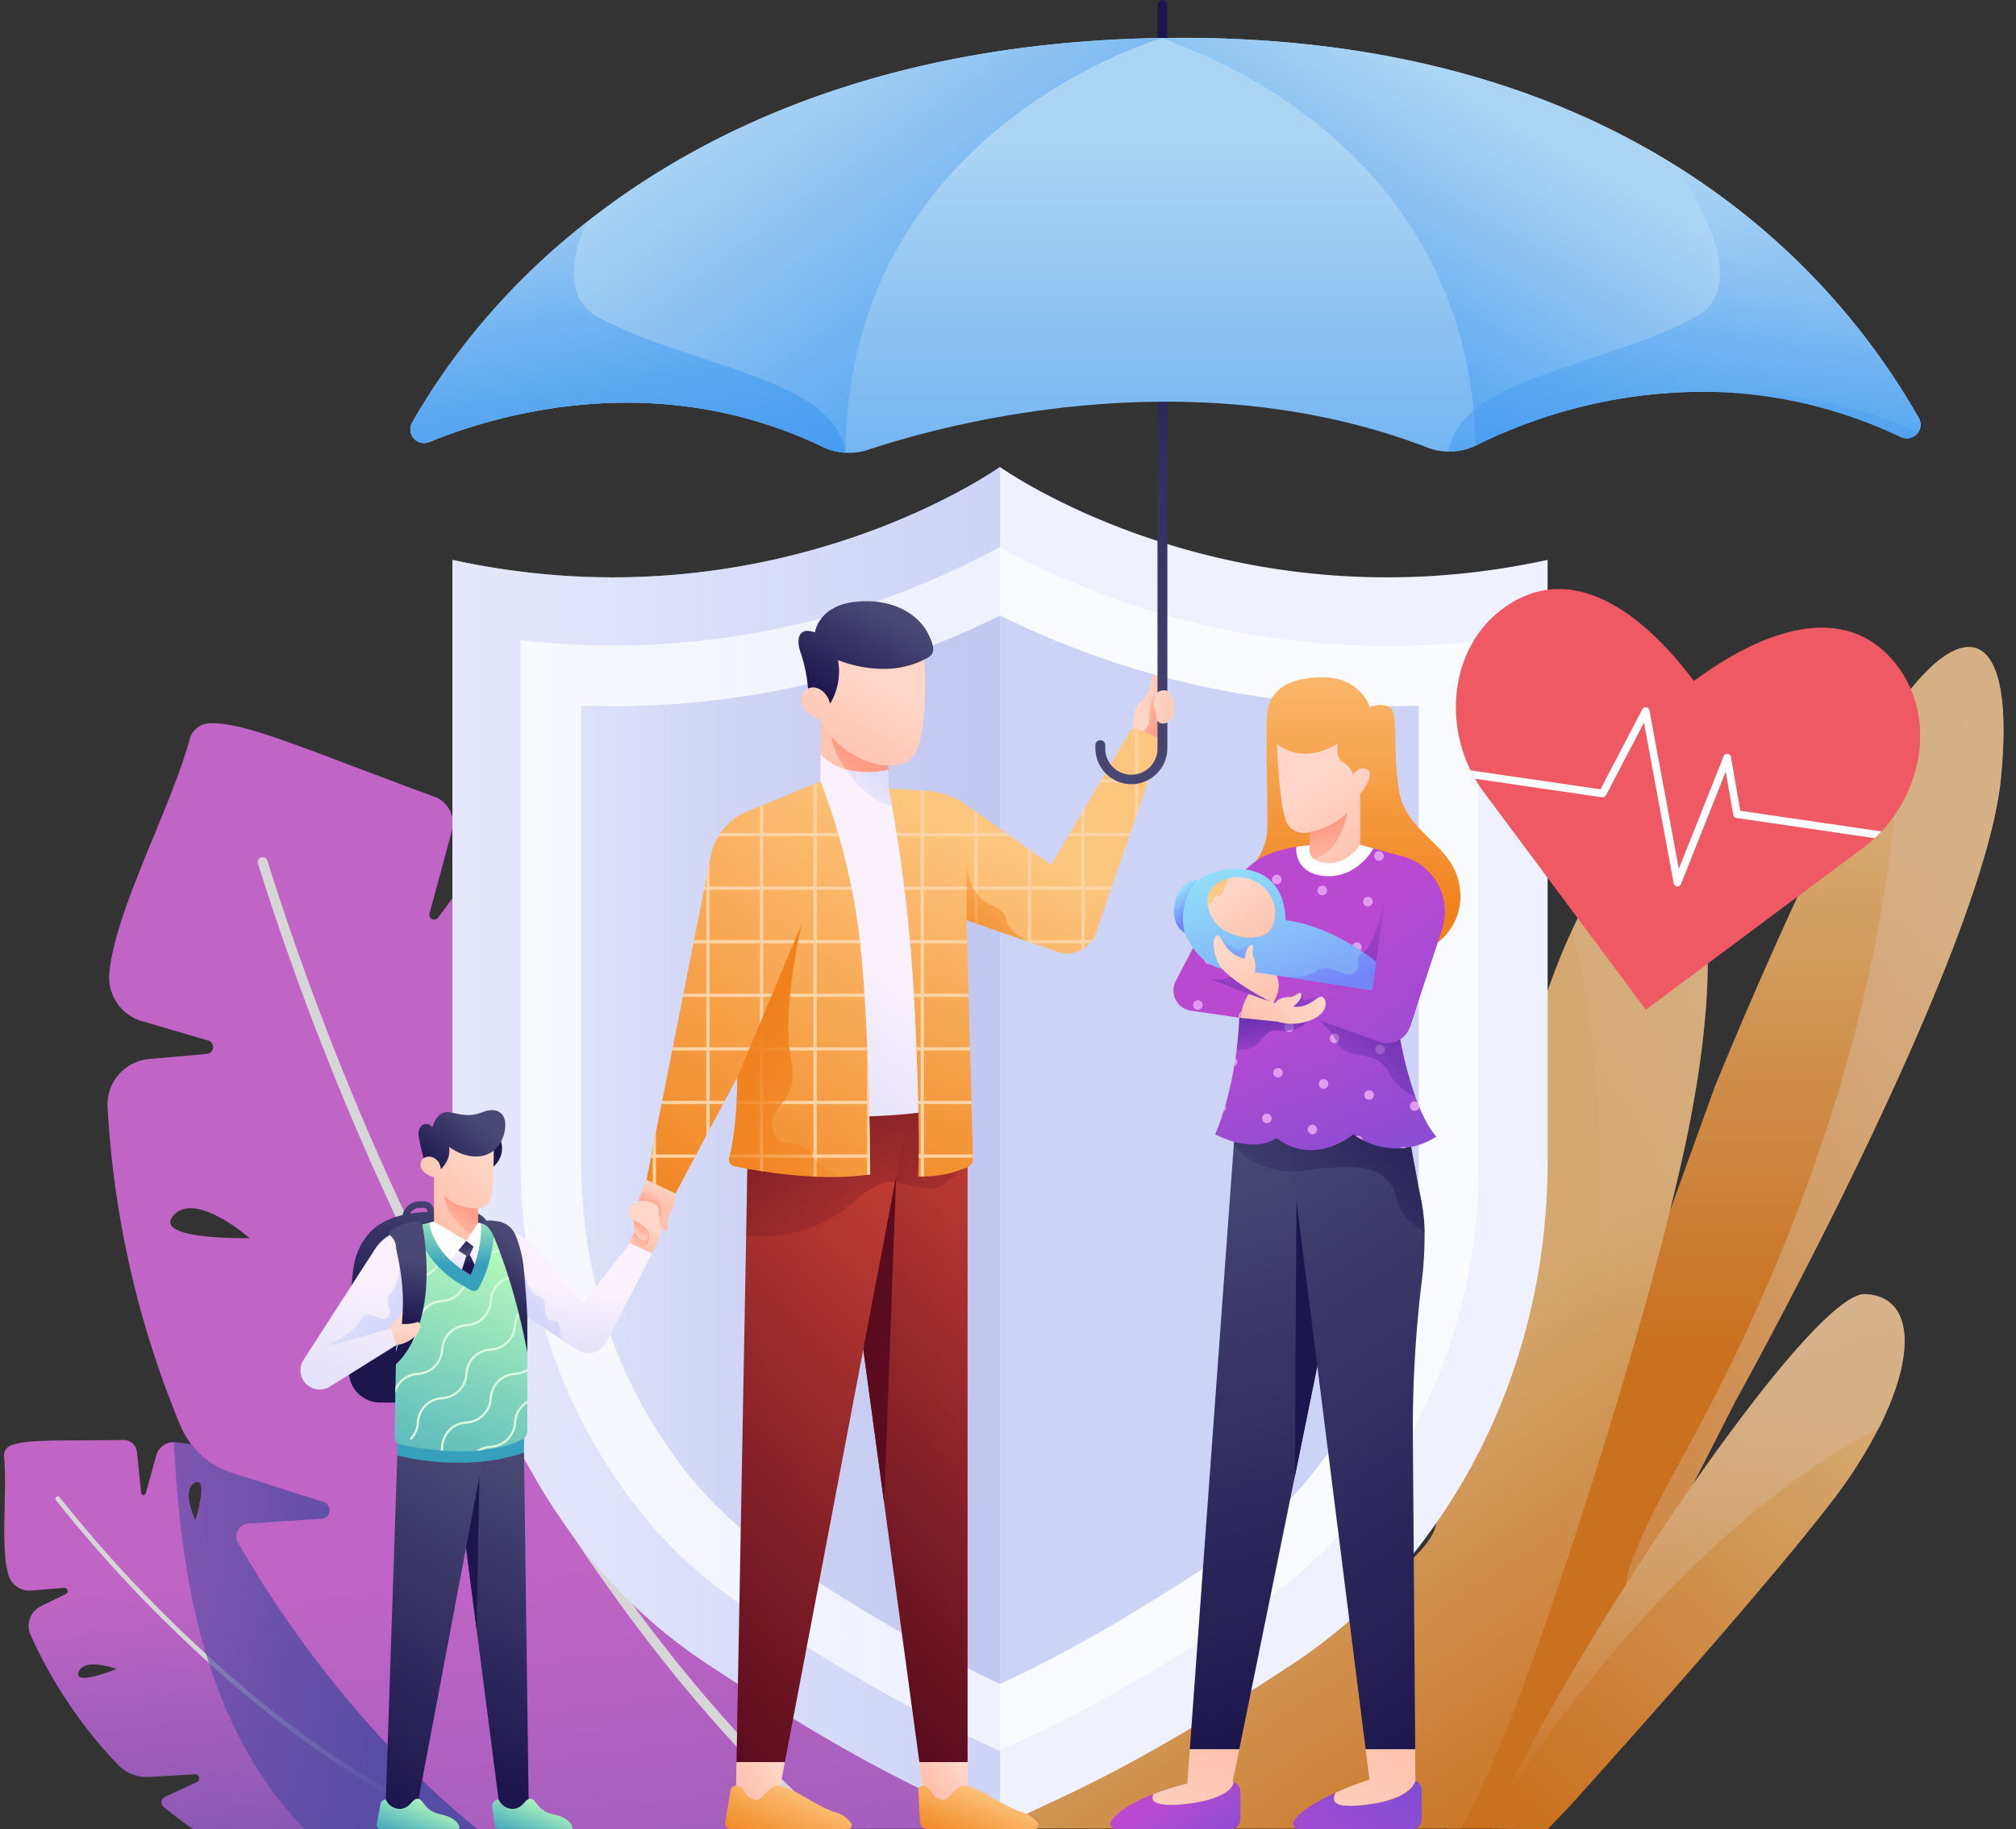 <?xml version="1.0" encoding="UTF-8"?><svg xmlns="http://www.w3.org/2000/svg" xmlns:xlink="http://www.w3.org/1999/xlink" height="365.9" preserveAspectRatio="xMidYMid meet" version="1.0" viewBox="9.2 7.0 403.3 365.9" width="403.3" zoomAndPan="magnify"><rect x="9.2" y="7.0" width="403.3" height="365.9" fill="#333333" stroke="none"/><defs><linearGradient gradientTransform="rotate(-21.038 314.72 393.105)" gradientUnits="userSpaceOnUse" id="a" x1="79.314" x2="105.247" xlink:actuate="onLoad" xlink:show="other" xlink:type="simple" xmlns:xlink="http://www.w3.org/1999/xlink" y1="333.042" y2="235.936"><stop offset="0" stop-color="#5f53c0"/><stop offset="1" stop-color="#e471eb"/></linearGradient><linearGradient gradientUnits="userSpaceOnUse" id="q" x1="89.029" x2="-22.669" xlink:actuate="onLoad" xlink:show="other" xlink:type="simple" xmlns:xlink="http://www.w3.org/1999/xlink" y1="333.457" y2="339.765"><stop offset="0" stop-color="#5f53c0"/><stop offset="1" stop-color="#5f53c0" stop-opacity="0"/></linearGradient><linearGradient id="r" x1="70.807" x2="130.767" xlink:actuate="onLoad" xlink:href="#a" xlink:show="other" xlink:type="simple" xmlns:xlink="http://www.w3.org/1999/xlink" y1="471.073" y2="246.557"/><linearGradient gradientUnits="userSpaceOnUse" id="b" x1="354.318" x2="354.318" xlink:actuate="onLoad" xlink:show="other" xlink:type="simple" xmlns:xlink="http://www.w3.org/1999/xlink" y1="275.044" y2="174.637"><stop offset="0" stop-color="#f0811c"/><stop offset="1" stop-color="#fdc67f"/></linearGradient><linearGradient gradientTransform="scale(-1 1) rotate(-24.922 -.709 1869.26)" gradientUnits="userSpaceOnUse" id="c" x1="299.609" x2="423.316" xlink:actuate="onLoad" xlink:show="other" xlink:type="simple" xmlns:xlink="http://www.w3.org/1999/xlink" y1="207.369" y2="254.398"><stop offset="0" stop-color="#ffd3a4"/><stop offset="1" stop-color="#ffd3a4" stop-opacity="0"/></linearGradient><linearGradient id="s" x1="309.196" x2="377.455" xlink:actuate="onLoad" xlink:href="#b" xlink:show="other" xlink:type="simple" xmlns:xlink="http://www.w3.org/1999/xlink" y1="362.084" y2="288.631"/><linearGradient id="t" x1="365.363" x2="312.2" xlink:actuate="onLoad" xlink:href="#c" xlink:show="other" xlink:type="simple" xmlns:xlink="http://www.w3.org/1999/xlink" y1="281.177" y2="343.03"/><linearGradient id="u" x1="334.102" x2="281.833" xlink:actuate="onLoad" xlink:href="#b" xlink:show="other" xlink:type="simple" xmlns:xlink="http://www.w3.org/1999/xlink" y1="362.5" y2="284.802"/><linearGradient id="v" x1="284.442" x2="341.643" xlink:actuate="onLoad" xlink:href="#c" xlink:show="other" xlink:type="simple" xmlns:xlink="http://www.w3.org/1999/xlink" y1="217.273" y2="302.302"/><linearGradient gradientUnits="userSpaceOnUse" id="w" x1="214.01" x2="51.086" xlink:actuate="onLoad" xlink:show="other" xlink:type="simple" xmlns:xlink="http://www.w3.org/1999/xlink" y1="236.685" y2="236.685"><stop offset="0" stop-color="#cdd3f7"/><stop offset="1" stop-color="#cdd3f7" stop-opacity="0"/></linearGradient><linearGradient gradientUnits="userSpaceOnUse" id="x" x1="228.893" x2="118.933" xlink:actuate="onLoad" xlink:show="other" xlink:type="simple" xmlns:xlink="http://www.w3.org/1999/xlink" y1="236.842" y2="236.842"><stop offset="0" stop-color="#bfc5ee"/><stop offset="1" stop-color="#bfc5ee" stop-opacity="0"/></linearGradient><linearGradient gradientUnits="userSpaceOnUse" id="y" x1="192.561" x2="94.117" xlink:actuate="onLoad" xlink:show="other" xlink:type="simple" xmlns:xlink="http://www.w3.org/1999/xlink" y1="236.842" y2="236.842"><stop offset="0" stop-color="#eff1ff"/><stop offset="1" stop-color="#eff1ff" stop-opacity="0"/></linearGradient><linearGradient gradientUnits="userSpaceOnUse" id="d" x1="252.774" x2="242.816" xlink:actuate="onLoad" xlink:show="other" xlink:type="simple" xmlns:xlink="http://www.w3.org/1999/xlink" y1="381.91" y2="366.042"><stop offset="0" stop-color="#7b4ed3"/><stop offset="1" stop-color="#ba49d2"/></linearGradient><linearGradient gradientUnits="userSpaceOnUse" id="e" x1="279.934" x2="251.054" xlink:actuate="onLoad" xlink:show="other" xlink:type="simple" xmlns:xlink="http://www.w3.org/1999/xlink" y1="350.633" y2="232.924"><stop offset="0" stop-color="#1d164d"/><stop offset="1" stop-color="#4a4975"/></linearGradient><linearGradient id="z" x1="291.083" x2="265.187" xlink:actuate="onLoad" xlink:href="#d" xlink:show="other" xlink:type="simple" xmlns:xlink="http://www.w3.org/1999/xlink" y1="358.742" y2="390.759"/><linearGradient id="A" x1="320.946" x2="245.218" xlink:actuate="onLoad" xlink:href="#e" xlink:show="other" xlink:type="simple" xmlns:xlink="http://www.w3.org/1999/xlink" y1="340.669" y2="235.173"/><linearGradient id="B" x1="279.857" x2="279.857" xlink:actuate="onLoad" xlink:href="#b" xlink:show="other" xlink:type="simple" xmlns:xlink="http://www.w3.org/1999/xlink" y1="190.745" y2="129.243"/><linearGradient gradientUnits="userSpaceOnUse" id="C" x1="294.011" x2="266.433" xlink:actuate="onLoad" xlink:show="other" xlink:type="simple" xmlns:xlink="http://www.w3.org/1999/xlink" y1="214.448" y2="256.8"><stop offset="0" stop-color="#1d164d"/><stop offset="1" stop-color="#1d164d" stop-opacity="0"/></linearGradient><linearGradient id="D" x1="289.421" x2="272.568" xlink:actuate="onLoad" xlink:href="#d" xlink:show="other" xlink:type="simple" xmlns:xlink="http://www.w3.org/1999/xlink" y1="249.048" y2="203.304"/><linearGradient gradientUnits="userSpaceOnUse" id="f" x1="253.909" x2="261.46" xlink:actuate="onLoad" xlink:show="other" xlink:type="simple" xmlns:xlink="http://www.w3.org/1999/xlink" y1="213.718" y2="199.437"><stop offset="0" stop-color="#5d2ca9"/><stop offset="1" stop-color="#5d2ca9" stop-opacity="0"/></linearGradient><linearGradient id="F" x1="262.442" x2="264.901" xlink:actuate="onLoad" xlink:href="#f" xlink:show="other" xlink:type="simple" xmlns:xlink="http://www.w3.org/1999/xlink" y1="208.515" y2="219.323"/><linearGradient id="G" x1="290.681" x2="272.706" xlink:actuate="onLoad" xlink:href="#f" xlink:show="other" xlink:type="simple" xmlns:xlink="http://www.w3.org/1999/xlink" y1="215.731" y2="188.974"/><linearGradient id="H" x1="292.37" x2="274.314" xlink:actuate="onLoad" xlink:href="#f" xlink:show="other" xlink:type="simple" xmlns:xlink="http://www.w3.org/1999/xlink" y1="206.115" y2="228.44"/><linearGradient gradientUnits="userSpaceOnUse" id="I" x1="273.441" x2="258.174" xlink:actuate="onLoad" xlink:show="other" xlink:type="simple" xmlns:xlink="http://www.w3.org/1999/xlink" y1="221.114" y2="177.447"><stop offset="0" stop-color="#7485f7"/><stop offset="1" stop-color="#92e2f9"/></linearGradient><linearGradient gradientUnits="userSpaceOnUse" id="g" x1="275.816" x2="271.301" xlink:actuate="onLoad" xlink:show="other" xlink:type="simple" xmlns:xlink="http://www.w3.org/1999/xlink" y1="204.563" y2="191.266"><stop offset="0" stop-color="#7485f7"/><stop offset="1" stop-color="#7485f7" stop-opacity="0"/></linearGradient><linearGradient id="J" x1="255.156" x2="256.66" xlink:actuate="onLoad" xlink:href="#g" xlink:show="other" xlink:type="simple" xmlns:xlink="http://www.w3.org/1999/xlink" y1="200.275" y2="194.94"/><linearGradient gradientUnits="userSpaceOnUse" id="h" x1="283.872" x2="272.743" xlink:actuate="onLoad" xlink:show="other" xlink:type="simple" xmlns:xlink="http://www.w3.org/1999/xlink" y1="179.93" y2="163.236"><stop offset="0" stop-color="#ffc0ac"/><stop offset="1" stop-color="#ffd6c7"/></linearGradient><linearGradient gradientUnits="userSpaceOnUse" id="k" x1="274.711" x2="277.009" xlink:actuate="onLoad" xlink:show="other" xlink:type="simple" xmlns:xlink="http://www.w3.org/1999/xlink" y1="172.397" y2="182"><stop offset="0" stop-color="#ff9c85"/><stop offset="1" stop-color="#ff9c85" stop-opacity="0"/></linearGradient><linearGradient id="K" x1="314.079" x2="276.981" xlink:actuate="onLoad" xlink:href="#d" xlink:show="other" xlink:type="simple" xmlns:xlink="http://www.w3.org/1999/xlink" y1="238.487" y2="191.375"/><linearGradient id="L" x1="261.363" x2="257.533" xlink:actuate="onLoad" xlink:href="#h" xlink:show="other" xlink:type="simple" xmlns:xlink="http://www.w3.org/1999/xlink" y1="208.808" y2="197.318"/><linearGradient id="M" x1="263.344" x2="255.054" xlink:actuate="onLoad" xlink:href="#h" xlink:show="other" xlink:type="simple" xmlns:xlink="http://www.w3.org/1999/xlink" y1="196.62" y2="184.883"/><linearGradient gradientUnits="userSpaceOnUse" id="N" x1="251.976" x2="255.423" xlink:actuate="onLoad" xlink:show="other" xlink:type="simple" xmlns:xlink="http://www.w3.org/1999/xlink" y1="183.681" y2="190.37"><stop offset="0" stop-color="#fdc67f"/><stop offset="1" stop-color="#ffd3a4"/></linearGradient><linearGradient id="O" x1="248.121" x2="244.92" xlink:actuate="onLoad" xlink:href="#g" xlink:show="other" xlink:type="simple" xmlns:xlink="http://www.w3.org/1999/xlink" y1="189.104" y2="185.848"/><linearGradient id="P" x1="269.016" x2="270.657" xlink:actuate="onLoad" xlink:href="#f" xlink:show="other" xlink:type="simple" xmlns:xlink="http://www.w3.org/1999/xlink" y1="212.07" y2="204.683"/><linearGradient id="Q" x1="259.56" x2="269.472" xlink:actuate="onLoad" xlink:href="#h" xlink:show="other" xlink:type="simple" xmlns:xlink="http://www.w3.org/1999/xlink" y1="214.27" y2="204.681"/><linearGradient id="R" x1="256.842" x2="235.29" xlink:actuate="onLoad" xlink:href="#h" xlink:show="other" xlink:type="simple" xmlns:xlink="http://www.w3.org/1999/xlink" y1="353.943" y2="380.59"/><linearGradient id="S" x1="292.269" x2="271.301" xlink:actuate="onLoad" xlink:href="#h" xlink:show="other" xlink:type="simple" xmlns:xlink="http://www.w3.org/1999/xlink" y1="354.21" y2="380.135"/><linearGradient id="T" x1="86.422" x2="98.678" xlink:actuate="onLoad" xlink:href="#e" xlink:show="other" xlink:type="simple" xmlns:xlink="http://www.w3.org/1999/xlink" y1="275.342" y2="243.059"/><linearGradient id="U" x1="96.653" x2="121.604" xlink:actuate="onLoad" xlink:href="#e" xlink:show="other" xlink:type="simple" xmlns:xlink="http://www.w3.org/1999/xlink" y1="358.312" y2="301.625"/><linearGradient id="V" x1="74.139" x2="111.566" xlink:actuate="onLoad" xlink:href="#e" xlink:show="other" xlink:type="simple" xmlns:xlink="http://www.w3.org/1999/xlink" y1="359.037" y2="301.912"/><linearGradient gradientUnits="userSpaceOnUse" id="j" x1="71.892" x2="85.024" xlink:actuate="onLoad" xlink:show="other" xlink:type="simple" xmlns:xlink="http://www.w3.org/1999/xlink" y1="300.117" y2="262.198"><stop offset="0" stop-color="#d5d7fc"/><stop offset="1" stop-color="#faf1fc"/></linearGradient><linearGradient id="W" x1="148.018" x2="137.512" xlink:actuate="onLoad" xlink:href="#h" xlink:show="other" xlink:type="simple" xmlns:xlink="http://www.w3.org/1999/xlink" y1="243.181" y2="250.076"/><linearGradient gradientUnits="userSpaceOnUse" id="l" x1="85.603" x2="74.03" xlink:actuate="onLoad" xlink:show="other" xlink:type="simple" xmlns:xlink="http://www.w3.org/1999/xlink" y1="272.163" y2="261.822"><stop offset="0" stop-color="#d5d7fc"/><stop offset="1" stop-color="#d5d7fc" stop-opacity="0"/></linearGradient><linearGradient id="X" x1="111.495" x2="111.754" xlink:actuate="onLoad" xlink:href="#b" xlink:show="other" xlink:type="simple" xmlns:xlink="http://www.w3.org/1999/xlink" y1="253.466" y2="253.175"/><linearGradient id="Y" x1="112.824" x2="112.986" xlink:actuate="onLoad" xlink:href="#b" xlink:show="other" xlink:type="simple" xmlns:xlink="http://www.w3.org/1999/xlink" y1="254.048" y2="253.867"/><linearGradient gradientUnits="userSpaceOnUse" id="i" x1="84.723" x2="107.923" xlink:actuate="onLoad" xlink:show="other" xlink:type="simple" xmlns:xlink="http://www.w3.org/1999/xlink" y1="316.437" y2="257.999"><stop offset="0" stop-color="#37a0bd"/><stop offset="1" stop-color="#b3f7bc"/></linearGradient><linearGradient id="aa" x1="136.63" x2="137.889" xlink:actuate="onLoad" xlink:href="#h" xlink:show="other" xlink:type="simple" xmlns:xlink="http://www.w3.org/1999/xlink" y1="256.099" y2="252.16"/><linearGradient id="ab" x1="100.302" x2="100.302" xlink:actuate="onLoad" xlink:href="#i" xlink:show="other" xlink:type="simple" xmlns:xlink="http://www.w3.org/1999/xlink" y1="260.127" y2="248.746"/><linearGradient id="ac" x1="98.806" x2="99.79" xlink:actuate="onLoad" xlink:href="#j" xlink:show="other" xlink:type="simple" xmlns:xlink="http://www.w3.org/1999/xlink" y1="264.014" y2="256.299"/><linearGradient id="ad" x1="138.674" x2="136.212" xlink:actuate="onLoad" xlink:href="#k" xlink:show="other" xlink:type="simple" xmlns:xlink="http://www.w3.org/1999/xlink" y1="252.473" y2="256.878"/><linearGradient id="ae" x1="94.887" x2="104.298" xlink:actuate="onLoad" xlink:href="#e" xlink:show="other" xlink:type="simple" xmlns:xlink="http://www.w3.org/1999/xlink" y1="241.538" y2="230.595"/><linearGradient id="af" x1="95.225" x2="105.862" xlink:actuate="onLoad" xlink:href="#h" xlink:show="other" xlink:type="simple" xmlns:xlink="http://www.w3.org/1999/xlink" y1="250.283" y2="238.344"/><linearGradient id="ag" x1="102.008" x2="97.795" xlink:actuate="onLoad" xlink:href="#k" xlink:show="other" xlink:type="simple" xmlns:xlink="http://www.w3.org/1999/xlink" y1="248.221" y2="254.24"/><linearGradient id="ah" x1="88.987" x2="90.848" xlink:actuate="onLoad" xlink:href="#e" xlink:show="other" xlink:type="simple" xmlns:xlink="http://www.w3.org/1999/xlink" y1="271.96" y2="258.882"/><linearGradient id="ai" x1="120.769" x2="123.943" xlink:actuate="onLoad" xlink:href="#j" xlink:show="other" xlink:type="simple" xmlns:xlink="http://www.w3.org/1999/xlink" y1="285.943" y2="264.603"/><linearGradient id="aj" x1="116.368" x2="124.083" xlink:actuate="onLoad" xlink:href="#l" xlink:show="other" xlink:type="simple" xmlns:xlink="http://www.w3.org/1999/xlink" y1="268.72" y2="262.318"/><linearGradient id="ak" x1="105.642" x2="115.065" xlink:actuate="onLoad" xlink:href="#e" xlink:show="other" xlink:type="simple" xmlns:xlink="http://www.w3.org/1999/xlink" y1="269.19" y2="258.613"/><linearGradient id="al" x1="89.64" x2="90.249" xlink:actuate="onLoad" xlink:href="#h" xlink:show="other" xlink:type="simple" xmlns:xlink="http://www.w3.org/1999/xlink" y1="277.809" y2="273.033"/><linearGradient id="am" x1="102.836" x2="102.371" xlink:actuate="onLoad" xlink:href="#e" xlink:show="other" xlink:type="simple" xmlns:xlink="http://www.w3.org/1999/xlink" y1="260.077" y2="256.384"/><linearGradient id="an" x1="102.19" x2="102.491" xlink:actuate="onLoad" xlink:href="#e" xlink:show="other" xlink:type="simple" xmlns:xlink="http://www.w3.org/1999/xlink" y1="254.593" y2="257.685"/><linearGradient id="ao" x1="90.882" x2="94.503" xlink:actuate="onLoad" xlink:href="#i" xlink:show="other" xlink:type="simple" xmlns:xlink="http://www.w3.org/1999/xlink" y1="376.298" y2="366.807"/><linearGradient id="ap" x1="113.647" x2="117.095" xlink:actuate="onLoad" xlink:href="#i" xlink:show="other" xlink:type="simple" xmlns:xlink="http://www.w3.org/1999/xlink" y1="375.881" y2="366.843"/><linearGradient id="aq" x1="140.591" x2="142.561" xlink:actuate="onLoad" xlink:href="#h" xlink:show="other" xlink:type="simple" xmlns:xlink="http://www.w3.org/1999/xlink" y1="248.037" y2="243.646"/><linearGradient gradientUnits="userSpaceOnUse" id="m" x1="160.724" x2="223.102" xlink:actuate="onLoad" xlink:show="other" xlink:type="simple" xmlns:xlink="http://www.w3.org/1999/xlink" y1="319.844" y2="261.406"><stop offset="0" stop-color="#5a0c1e"/><stop offset="1" stop-color="#bc3a32"/></linearGradient><linearGradient id="ar" x1="129.525" x2="200.439" xlink:actuate="onLoad" xlink:href="#m" xlink:show="other" xlink:type="simple" xmlns:xlink="http://www.w3.org/1999/xlink" y1="329.67" y2="264.666"/><linearGradient gradientUnits="userSpaceOnUse" id="as" x1="170.743" x2="186.502" xlink:actuate="onLoad" xlink:show="other" xlink:type="simple" xmlns:xlink="http://www.w3.org/1999/xlink" y1="208.784" y2="257.045"><stop offset="0" stop-color="#5a0c1e"/><stop offset="1" stop-color="#5a0c1e" stop-opacity="0"/></linearGradient><linearGradient id="at" x1="176.387" x2="185.907" xlink:actuate="onLoad" xlink:href="#e" xlink:show="other" xlink:type="simple" xmlns:xlink="http://www.w3.org/1999/xlink" y1="147.172" y2="129.444"/><linearGradient id="au" x1="180.809" x2="167.239" xlink:actuate="onLoad" xlink:href="#h" xlink:show="other" xlink:type="simple" xmlns:xlink="http://www.w3.org/1999/xlink" y1="157.329" y2="168.437"/><linearGradient id="av" x1="182.361" x2="173.502" xlink:actuate="onLoad" xlink:href="#k" xlink:show="other" xlink:type="simple" xmlns:xlink="http://www.w3.org/1999/xlink" y1="159.866" y2="174.247"/><linearGradient id="aw" x1="151.141" x2="182.877" xlink:actuate="onLoad" xlink:href="#j" xlink:show="other" xlink:type="simple" xmlns:xlink="http://www.w3.org/1999/xlink" y1="237.882" y2="196.953"/><linearGradient id="ax" x1="175.616" x2="185.055" xlink:actuate="onLoad" xlink:href="#h" xlink:show="other" xlink:type="simple" xmlns:xlink="http://www.w3.org/1999/xlink" y1="161.905" y2="144.259"/><linearGradient id="ay" x1="138.144" x2="194.613" xlink:actuate="onLoad" xlink:href="#b" xlink:show="other" xlink:type="simple" xmlns:xlink="http://www.w3.org/1999/xlink" y1="253.366" y2="168.006"/><linearGradient id="aA" x1="178.107" x2="209.186" xlink:actuate="onLoad" xlink:href="#b" xlink:show="other" xlink:type="simple" xmlns:xlink="http://www.w3.org/1999/xlink" y1="253.327" y2="175.409"/><linearGradient id="aC" x1="247.175" x2="237.833" xlink:actuate="onLoad" xlink:href="#h" xlink:show="other" xlink:type="simple" xmlns:xlink="http://www.w3.org/1999/xlink" y1="144.462" y2="150.593"/><linearGradient id="aD" x1="158.247" x2="164.938" xlink:actuate="onLoad" xlink:href="#h" xlink:show="other" xlink:type="simple" xmlns:xlink="http://www.w3.org/1999/xlink" y1="365.964" y2="360.888"/><linearGradient id="aE" x1="196.126" x2="201.814" xlink:actuate="onLoad" xlink:href="#h" xlink:show="other" xlink:type="simple" xmlns:xlink="http://www.w3.org/1999/xlink" y1="365.168" y2="360.853"/><linearGradient id="aF" x1="187.694" x2="177.736" xlink:actuate="onLoad" xlink:href="#l" xlink:show="other" xlink:type="simple" xmlns:xlink="http://www.w3.org/1999/xlink" y1="158.921" y2="170.85"/><linearGradient id="aG" x1="163.438" x2="169.512" xlink:actuate="onLoad" xlink:href="#b" xlink:show="other" xlink:type="simple" xmlns:xlink="http://www.w3.org/1999/xlink" y1="378.577" y2="363.639"/><linearGradient id="aH" x1="201.61" x2="206.37" xlink:actuate="onLoad" xlink:href="#b" xlink:show="other" xlink:type="simple" xmlns:xlink="http://www.w3.org/1999/xlink" y1="377.242" y2="364.766"/><linearGradient gradientUnits="userSpaceOnUse" id="n" x1="159.438" x2="195.332" xlink:actuate="onLoad" xlink:show="other" xlink:type="simple" xmlns:xlink="http://www.w3.org/1999/xlink" y1="213.59" y2="240.511"><stop offset="0" stop-color="#f0811c"/><stop offset="1" stop-color="#f0811c" stop-opacity="0"/></linearGradient><linearGradient id="aI" x1="198.256" x2="215.984" xlink:actuate="onLoad" xlink:href="#n" xlink:show="other" xlink:type="simple" xmlns:xlink="http://www.w3.org/1999/xlink" y1="199.066" y2="180.024"/><linearGradient id="aJ" x1="137.869" x2="134.812" xlink:actuate="onLoad" xlink:href="#h" xlink:show="other" xlink:type="simple" xmlns:xlink="http://www.w3.org/1999/xlink" y1="252.64" y2="254.918"/><linearGradient id="aK" x1="138.201" x2="136.942" xlink:actuate="onLoad" xlink:href="#k" xlink:show="other" xlink:type="simple" xmlns:xlink="http://www.w3.org/1999/xlink" y1="250.963" y2="254"/><linearGradient id="aL" x1="138.557" x2="140.444" xlink:actuate="onLoad" xlink:href="#k" xlink:show="other" xlink:type="simple" xmlns:xlink="http://www.w3.org/1999/xlink" y1="249.553" y2="245.449"/><linearGradient id="aM" x1="241.662" x2="234.972" xlink:actuate="onLoad" xlink:href="#k" xlink:show="other" xlink:type="simple" xmlns:xlink="http://www.w3.org/1999/xlink" y1="150.57" y2="147.944"/><linearGradient id="aN" x1="235.53" x2="235.53" xlink:actuate="onLoad" xlink:href="#e" xlink:show="other" xlink:type="simple" xmlns:xlink="http://www.w3.org/1999/xlink" y1="42.944" y2="167.696"/><linearGradient gradientUnits="userSpaceOnUse" id="o" x1="242.35" x2="242.35" xlink:actuate="onLoad" xlink:show="other" xlink:type="simple" xmlns:xlink="http://www.w3.org/1999/xlink" y1="155.547" y2="36.822"><stop offset="0" stop-color="#4099f1"/><stop offset="1" stop-color="#acd4f3"/></linearGradient><linearGradient id="aO" x1="205.951" x2="149.917" xlink:actuate="onLoad" xlink:href="#o" xlink:show="other" xlink:type="simple" xmlns:xlink="http://www.w3.org/1999/xlink" y1="108.71" y2="31.227"/><linearGradient id="aP" x1="289.355" x2="325.451" xlink:actuate="onLoad" xlink:href="#o" xlink:show="other" xlink:type="simple" xmlns:xlink="http://www.w3.org/1999/xlink" y1="102.938" y2="39.875"/><linearGradient gradientUnits="userSpaceOnUse" id="p" x1="134.357" x2="136.108" xlink:actuate="onLoad" xlink:show="other" xlink:type="simple" xmlns:xlink="http://www.w3.org/1999/xlink" y1="115.801" y2="37.446"><stop offset="0" stop-color="#4099f1"/><stop offset="1" stop-color="#4099f1" stop-opacity="0"/></linearGradient><linearGradient id="aQ" x1="353.817" x2="335.433" xlink:actuate="onLoad" xlink:href="#p" xlink:show="other" xlink:type="simple" xmlns:xlink="http://www.w3.org/1999/xlink" y1="132.005" y2="41.831"/><linearGradient id="aR" x1="248.109" x2="238.643" xlink:actuate="onLoad" xlink:href="#h" xlink:show="other" xlink:type="simple" xmlns:xlink="http://www.w3.org/1999/xlink" y1="150.679" y2="147.177"/><clipPath id="E"><path d="M297.652,192.894a11.404,11.404,0,0,0-7.807-14.55l-2.324-.643-6.205-1.714a58.592,58.592,0,0,0-10.056.08c-7.568.615-10.77,3.152-10.778,3.159l0-.003a31.273,31.273,0,0,0-7.059,7.308c-1.589,2.574-6.087,11.097-9.015,16.704a4.096,4.096,0,0,0,3.053,5.949l9.681,1.398c-.657,14.28-4.842,23.334-4.842,23.334,8.262,4.104,12.257.711,12.257.711,7.551,5.91,15.376-.711,15.376-.711a14.727,14.727,0,0,0,16.607.465c-4.843-5.581-7.236-19.458-7.236-19.458l1.947-2.515Z" fill="none"/></clipPath><clipPath id="Z"><path d="M114.688,270.414v22.811a2.009,2.009,0,0,1-1.129,1.806c-8.28,3.966-20.624,1.733-24.354.919a1.374,1.374,0,0,1-1.09-1.372L88.476,276.08l3.9-8.004-3.48-14.8a4.511,4.511,0,0,1,.506-.158l6.625-1.747,8.785.204,4.682,1.011a10.506,10.506,0,0,1,1.49.433Z" fill="none"/></clipPath><clipPath id="az"><path d="M183.277,241.93c-10.25,1.556-22.955-.768-27.177-1.655a1.347,1.347,0,0,1-1.018-1.681c1.674-6.323,1.628-16.113,1.628-16.113l-12.37,23.257L138.542,243l12.837-64.768a12.256,12.256,0,0,1,7.393-8.969l14.57-5.955a129.686,129.686,0,0,1,7.991,32.909C183.244,214.602,183.277,241.93,183.277,241.93Z" fill="none"/></clipPath><clipPath id="aB"><path d="M241.742,155.028,228.465,193.604a6.102,6.102,0,0,1-7.774,3.776l-18.129-6.303,1.282,47.652a1.894,1.894,0,0,1-1.075,1.769,23.23,23.23,0,0,1-9.892,1.847s.545-9.357-.768-34.853c-1.313-25.503-5.194-42.791-5.194-42.791l7.512.466a15.598,15.598,0,0,1,8.07,2.843l16.973,12.009,16.376-27.715Z" fill="none"/></clipPath></defs><g><g opacity=".8"><g><g><g><path d="M85.79,313.757c-17.026-12.377-29.311-17.065-41.675-18.247-.072-.007-.138-.007-.21-.007a3.574,3.574,0,0,0-3.441,2.626l-2.114,7.61a.463.463,0,0,1-.906-.079l-.84-8.175a2.71,2.71,0,0,0-2.738-2.436c-13.119.21-19.357-.203-22.62,1.156a2.098,2.098,0,0,0-1.234,2.167c.696,6.888-.801,18.024.88,23.71a4.349,4.349,0,0,0,4.537,3.086l6.592-.538a.655.655,0,0,1,.341,1.241l-4.99,2.443a4.382,4.382,0,0,0-2.055,5.732,92.436,92.436,0,0,0,17.387,25.884,8.136,8.136,0,0,0,6.369,2.535l9.133-.545a.823.823,0,0,1,.394,1.569l-6.382,2.948a1.224,1.224,0,0,0-.25,2.062c1.99,1.615,3.966,3.099,5.903,4.458h58.832l13.218-5.108ZM24.936,341.452c1.123-2.974,7.584-.584,7.584-.584S23.82,344.433,24.936,341.452Zm23.349-30.276s-2.961-6.218-.098-7.604C51.056,302.193,48.285,311.176,48.285,311.176Z" fill="url(#a)"/><g><path d="M46.453,334.162C60.13,347.235,80.984,364.359,103.67,372.954h-2.58c-21.957-8.897-42.003-25.417-55.3-38.123a272.024,272.024,0,0,1-25.398-27.735.472.472,0,0,1,.092-.663.478.478,0,0,1,.663.085A269.216,269.216,0,0,0,46.453,334.162Z" fill="#fff"/></g></g><path d="M119.921,367.848,85.79,313.757c-17.026-12.377-29.311-17.065-41.675-18.247-.053-.005-.102-.004-.153-.005,1.216,21.636,4.251,54.797,26.182,77.452h36.559Zm-71.636-56.672s-2.961-6.218-.098-7.604C51.056,302.193,48.285,311.176,48.285,311.176Z" fill="url(#q)"/></g><g><path d="M183.277,241.757c-23.907-36.882-49.823-57.696-73.034-69.279h-.007L96.828,190.574a.965.965,0,0,1-1.707-.827l4.491-16.573a5.669,5.669,0,0,0-3.513-6.803c-25.6-9.378-37.46-14.844-44.847-14.701a4.304,4.304,0,0,0-4.095,3.161c-3.784,13.956-15.115,34.629-16.094,47.01a9.084,9.084,0,0,0,6.527,9.422l13.25,3.881A1.374,1.374,0,0,1,50.57,217.83L39.014,218.848a9.138,9.138,0,0,0-8.293,9.626A192.962,192.962,0,0,0,45.274,292.137a16.781,16.781,0,0,0,10.435,9.53l18.21,5.79a1.72,1.72,0,0,1-.407,3.355l-14.643.957a2.555,2.555,0,0,0-2.047,3.818c21.382,37.326,47.99,57.366,47.99,57.366l104.44-.171ZM43.912,250.129c4.412-4.964,15.22,4.55,15.22,4.55S39.5,255.093,43.912,250.129Z" fill="url(#r)"/><g><path d="M91.315,252.048a565.072,565.072,0,0,1-28.612-72.846.985.985,0,1,0-1.89.555A567.139,567.139,0,0,0,89.52,252.858C106.6,289.06,134.871,338.833,173.358,372.842l2.992-.005C137.262,339.038,108.563,288.6,91.315,252.048Z" fill="#fff"/></g></g></g><g><g><path d="M409.484,162.655c-3.414,35.142-52.279,123.14-53.047,124.519,0,.007,0,.007-.007.013l-.026.053-19.836,38.871-2.305,4.518-13.868,27.184-2.259,4.426-5.371,10.545H305.09c-.033.059-.066.118-.099.171.033-.059.059-.112.092-.171h-6.448l6.1-16.875,15.66-43.349,7.663-21.209,24.183-66.948.013-.026s16.908-41.786,31.57-67.946a96.293,96.293,0,0,1,5.502-8.759,46.592,46.592,0,0,1,6.54-7.577c.125-.118.25-.23.381-.341.039-.033.079-.072.125-.105.21-.184.42-.354.63-.519.079-.066.164-.131.243-.19.19-.151.381-.295.571-.427.184-.131.368-.256.552-.381.223-.144.447-.282.663-.407a4.766,4.766,0,0,1,.433-.243,9.879,9.879,0,0,1,1.149-.532c.131-.053.256-.105.381-.144a7.256,7.256,0,0,1,1.156-.289c.112-.02.217-.033.328-.046.066-.006.138-.013.203-.02C408.171,136.063,411.296,144.054,409.484,162.655Z" fill="url(#b)"/><path d="M409.482,162.655C406.045,198.071,356.428,287.19,356.428,287.19l-.025.054-19.835,38.871c-4.273.977-2.355-6.667,8.917-27.06,36.778-66.538,43.783-120.315,43.842-151.386C401.84,130.131,412.495,131.686,409.482,162.655Z" fill="url(#c)"/></g><g><path d="M390.187,276.268c-.013.25-.026.499-.046.755-.006.059-.013.112-.02.164-.02.276-.052.558-.092.84-.033.289-.072.578-.125.873-.112.742-.263,1.51-.46,2.298-.059.269-.125.545-.203.821-.066.263-.138.532-.217.801-.052.197-.112.387-.171.584-.033.112-.066.223-.105.341-.072.23-.144.466-.223.696q-.148.463-.315.946c-.138.374-.276.755-.42,1.143s-.295.775-.46,1.169c-.171.427-.348.854-.538,1.28-.144.348-.302.696-.466,1.051-.374.84-.788,1.701-1.228,2.567h-.007a93.935,93.935,0,0,1-9.081,14.307c-10.808,14.216-34.577,41.123-49.692,57.965-.762.854-1.497,1.674-2.213,2.475-1.799,2.009-3.87,4.014-5.308,5.61l-9.998-.173c-.033.059-.066.118-.099.171.033-.059.059-.112.092-.171h-1.175c.801-2.147,1.871-4.623,3.165-7.367,0-.006.006-.006.006-.013v-.007q1.546-3.27,3.5-6.999c1.688-3.283,3.618-6.816,5.719-10.493,1.307-2.298,2.672-4.662,4.097-7.065,5.627-9.514,12.082-19.711,18.634-29.423,5.883-8.739,11.858-17.078,17.374-24.176l.026-.053c.006-.006.006-.006.006-.013,9.882-12.719,18.293-21.432,22.167-21.287C387.889,266.104,390.496,270.037,390.187,276.268Z" fill="url(#s)"/><path d="M310.791,365.4c1.029-2.179,2.201-4.524,3.496-7.002,1.689-3.284,3.622-6.813,5.722-10.492,11.115-19.575,26.907-43.682,40.104-60.662l.025-.054c9.885-12.724,18.299-21.445,22.173-21.305,9.551.377,10.405,11.657,2.784,26.713-15.894,8.324-42.033,26.793-69.576,66.372C313.837,361.387,312.264,363.523,310.791,365.4Z" fill="url(#t)"/></g><g><path d="M348.543,224.377l-.013.026c-.709,4.393-1.609,8.989-2.659,13.769-7.321,32.837-20.545,74.039-29.186,98.478-1.53,4.321-2.915,8.122-4.097,11.254l-.039.079c-1.569,4.156-3.073,7.82-4.452,10.985q-1.359,3.132-2.561,5.667c-.23.486-.453.946-.67,1.399-.033.079-.072.151-.105.223-.184.374-.361.742-.538,1.09q-.315.64-.611,1.221c-.099.197-.197.394-.295.578-.19.374-.374.742-.558,1.083a.006.006,0,0,0-.006.007c-.236.466-.473.9-.696,1.313-.033.053-.059.105-.085.158-.164.302-.322.591-.479.867-.039.072-.079.144-.112.21-.033.059-.066.118-.099.171.033-.059.059-.112.092-.171H206.598q-1.743-1.005-3.375-2.009s90.815-43.553,93.251-58.839c3.283-20.617,6.98-42.765,10.184-59.43,4.662-24.235,10.46-45.339,17-59.397.164-.348.328-.696.492-1.037.354-.735.716-1.458,1.07-2.154.361-.696.722-1.372,1.083-2.022.177-.328.361-.65.545-.965s.368-.624.552-.932c.184-.302.368-.604.551-.893.177-.289.361-.578.552-.86s.374-.558.558-.827q.276-.414.571-.808c.184-.25.368-.499.558-.742.184-.243.374-.486.565-.716.164-.21.335-.414.506-.611.217-.263.44-.512.657-.755q.276-.295.552-.571.286-.295.571-.571c.19-.177.381-.355.571-.525.013-.007.02-.02.026-.02.19-.164.374-.322.565-.479.19-.151.387-.302.584-.447.19-.144.387-.282.584-.414.184-.125.374-.243.558-.361.007,0,.013-.006.026-.013.197-.118.394-.223.591-.328.184-.099.368-.19.552-.269a.348.348,0,0,1,.092-.039c.158-.072.315-.138.473-.204.039-.013.072-.026.112-.039.184-.072.374-.138.558-.19.197-.066.4-.118.598-.164C350.145,172.518,353.632,193.181,348.543,224.377Z" fill="url(#u)"/><path d="M348.543,224.377l-.013.026c-.709,4.393-1.609,8.989-2.659,13.769-7.321,32.837-20.545,74.039-29.186,98.478-1.53,4.321-2.915,8.122-4.097,11.254l-.039.079c-1.569,4.156-3.073,7.82-4.452,10.985q-1.359,3.132-2.561,5.667-.345.719-.67,1.399c-.033.079-.072.151-.105.223-.184.374-.361.742-.538,1.09q-.315.64-.611,1.221c-.099.197-.197.394-.295.578-.19.374-.381.735-.558,1.083a.006.006,0,0,0-.006.007c-.243.466-.473.9-.696,1.313-.033.053-.059.105-.085.158-.164.302-.322.591-.479.867-.039.072-.079.144-.112.21H300.65c.854-2.351,1.753-4.813,2.712-7.367,0-.006.007-.006.007-.013v-.007c5.397-14.399,9.79-27.985,13.316-40.769,3.25-11.76,5.765-22.843,7.663-33.277,7.899-43.435,5.062-75.654-.689-98.242.164-.348.328-.696.492-1.037.354-.742.709-1.458,1.07-2.154s.716-1.372,1.083-2.022c.177-.328.361-.65.545-.965s.368-.624.552-.932c.184-.302.368-.604.551-.893.177-.289.361-.578.552-.86s.374-.558.558-.827q.276-.414.571-.808c.184-.25.368-.499.558-.742.184-.243.374-.486.565-.716.164-.21.335-.414.506-.611.217-.263.44-.512.657-.755q.276-.295.552-.571.286-.295.571-.571c.19-.177.381-.355.571-.525.013-.007.02-.02.026-.02.19-.164.374-.322.565-.479.19-.151.387-.302.584-.447.19-.144.387-.282.584-.414.184-.125.374-.243.558-.361.007,0,.013-.006.026-.013.197-.118.394-.223.591-.328.184-.099.368-.19.552-.269a.348.348,0,0,1,.092-.039c.158-.072.315-.138.473-.204.039-.013.072-.026.112-.039.184-.072.374-.138.558-.19.197-.066.4-.118.598-.164C350.145,172.518,353.632,193.181,348.543,224.377Z" fill="url(#v)"/></g></g></g><g><g><path d="M318.798,118.991V239.465c0,26.284-7.814,52.135-23.178,73.475a104.575,104.575,0,0,1-26.862,26.277c-40.559,26.914-52.306,28.425-59.508,33.737-7.203-5.312-18.95-6.822-59.508-33.737A104.575,104.575,0,0,1,122.879,312.94C107.515,291.6,99.701,265.75,99.701,239.465V118.991C163.766,133.01,209.25,100.415,209.25,100.415S254.733,133.01,318.798,118.991Z" fill="#eff1ff"/></g><path d="M209.25,100.415V372.954c-7.203-5.312-18.95-6.822-59.508-33.737A104.575,104.575,0,0,1,122.879,312.94C107.515,291.6,99.701,265.75,99.701,239.465V118.991C163.766,133.01,209.25,100.415,209.25,100.415Z" fill="url(#w)"/><g><path d="M209.25,116.41V357.274c1.182-.578,2.423-1.149,3.743-1.76,8.188-3.821,21.911-10.217,48.215-27.669a90.853,90.853,0,0,0,23.336-22.883c13.48-18.72,20.604-41.373,20.604-65.497V135.078a161.603,161.603,0,0,1-18.483,1.057A161.617,161.617,0,0,1,209.25,116.41Z" fill="#cdd3f7"/></g><path d="M209.25,116.41V357.274c-1.182-.578-2.423-1.149-3.743-1.76-8.188-3.821-21.911-10.217-48.215-27.669a90.852,90.852,0,0,1-23.336-22.883c-13.48-18.72-20.604-41.373-20.604-65.497V135.078a161.605,161.605,0,0,0,18.483,1.057A161.617,161.617,0,0,0,209.25,116.41Z" fill="url(#x)"/><g><path d="M286.664,136.135A161.617,161.617,0,0,1,209.25,116.41a161.617,161.617,0,0,1-77.414,19.724,161.605,161.605,0,0,1-18.483-1.057V239.465c0,24.124,7.124,46.777,20.604,65.497a90.852,90.852,0,0,0,23.336,22.883c26.304,17.453,40.027,23.848,48.215,27.669,1.32.611,2.561,1.182,3.743,1.76,1.182-.578,2.423-1.149,3.743-1.76,8.188-3.821,21.911-10.217,48.215-27.669a90.853,90.853,0,0,0,23.336-22.883c13.48-18.72,20.604-41.373,20.604-65.497V135.078A161.603,161.603,0,0,1,286.664,136.135Zm6.356,103.331c0,21.576-6.336,41.773-18.313,58.405A78.624,78.624,0,0,1,254.51,317.733c-24.111,16.008-37.223,22.377-45.26,26.14-8.037-3.762-21.149-10.132-45.26-26.14a78.724,78.724,0,0,1-20.197-19.862C131.816,281.239,125.48,261.042,125.48,239.465V148.144c2.121.092,4.248.118,6.356.118A174.512,174.512,0,0,0,209.25,130.114a174.464,174.464,0,0,0,77.414,18.149c2.108,0,4.235-.026,6.356-.118Z" fill="#fafbfe"/></g><path d="M125.48,148.144v91.321c0,21.576,6.336,41.773,18.313,58.405A78.724,78.724,0,0,0,163.99,317.733c24.111,16.008,37.223,22.377,45.26,26.14v13.401c-1.182-.578-2.423-1.149-3.743-1.76-8.188-3.821-21.911-10.217-48.215-27.669a90.852,90.852,0,0,1-23.336-22.883c-13.48-18.72-20.604-41.373-20.604-65.497V135.078a161.605,161.605,0,0,0,18.483,1.057A161.617,161.617,0,0,0,209.25,116.41v13.703a174.512,174.512,0,0,1-77.414,18.149C129.728,148.263,127.6,148.236,125.48,148.144Z" fill="url(#y)"/></g><g><g><path d="M387.476,138.655c-10.741-11.811-27.405-4.364-39.413,4.576-8.945-12.003-22.779-23.909-36.453-15.668-12.823,7.73-14.492,25.93-5.547,37.938L338.45,208.979l43.479-32.386C393.937,167.648,397.549,149.732,387.476,138.655Z" fill="#ef5964"/></g><g><path d="M385.585,173.318,357.353,169.19l-1.878-10.754a.767.767,0,0,0-1.468-.152l-8.961,22.527-5.869-31.712a.767.767,0,0,0-.64-.619l-.003,0a.767.767,0,0,0-.791.404L329.37,164.899l-25.98-3.799q.418.854.896,1.682l25.4,3.714a.767.767,0,0,0,.791-.404l7.594-14.529,5.948,32.142a.767.767,0,0,0,.643.62l.037.004a.767.767,0,0,0,.788-.48l8.943-22.479,1.507,8.63a.767.767,0,0,0,.645.627l27.649,4.043C384.699,174.235,385.149,173.782,385.585,173.318Z" fill="#fff"/></g></g><g><path d="M231.62,371.078a1.162,1.162,0,0,0,.915,1.877h22.774a2.025,2.025,0,0,0,2.025-2.025v-5.435a2.213,2.213,0,0,0-1.342-2.035l-.191-.082-9.083.383S235.313,366.354,231.62,371.078Z" fill="url(#d)"/><path d="M283.705 226.368L283.535 227.209 280.816 240.545 272.727 280.276 257.113 356.922 247.218 356.922 256.01 236.139 256.285 232.33 256.653 232.252 266.397 230.131 280.501 227.064 283.705 226.368z" fill="url(#e)"/><g><path d="M268.55 247.185L268.246 302.264 268.246 302.264 275.441 266.942 268.55 247.185z" fill="#1d164d"/></g><path d="M293.614,365.156v5.771a2.026,2.026,0,0,1-2.029,2.029H269.057a1.16,1.16,0,0,1-.946-1.839c1.563-2.095,5.049-4.032,8.273-5.496-.749,1.641-.762,3.316,6.737,2.298,8.779-1.188,9.232-4.76,9.232-4.76A2.214,2.214,0,0,1,293.614,365.156Z" fill="url(#z)"/><path d="M293.568,263.762a243.427,243.427,0,0,0-1.72,31.471l.46,61.688h-9.915l-9.665-76.646-4.912-38.93-1.418-11.215-.473-3.762,14.577.696,3.034.144,6.409.309s1.641,9.849,3.67,20.132a34.874,34.874,0,0,1,.571,6.1A74.615,74.615,0,0,1,293.568,263.762Z" fill="url(#A)"/><path d="M295.062,196.693a11.76,11.76,0,0,0,6.156-12.213c-1.149-8.782-10.998-10.588-12.229-19.78s.055-15.458-1.97-16.333a4.304,4.304,0,0,0-3.75.192s-1.804-6.238-9.738-6.074-10.451,3.447-10.834,7.332.183,18.392,0,23.337-4.323,8.536-4.323,8.536Z" fill="url(#B)"/><path d="M294.185,253.749c-1.904-1.963-4.452-2.495-5.66-7.19-1.051-4.064-3.828-5.634-7.709-6.014a51.397,51.397,0,0,0-10.795.65,18.697,18.697,0,0,1-2.206.151,15.096,15.096,0,0,1-11.806-5.207l.643-3.887,9.744-2.121-.473-3.762,14.577.696,3.204-.696-.171.84,6.409.309s1.641,9.849,3.67,20.132A34.874,34.874,0,0,1,294.185,253.749Z" fill="url(#C)"/><path d="M297.652,192.894a11.404,11.404,0,0,0-7.807-14.55l-2.324-.643-6.205-1.714a58.592,58.592,0,0,0-10.056.08c-7.568.615-10.77,3.152-10.778,3.159l0-.003a31.273,31.273,0,0,0-7.059,7.308c-1.589,2.574-6.087,11.097-9.015,16.704a4.096,4.096,0,0,0,3.053,5.949l9.681,1.398c-.657,14.28-4.842,23.334-4.842,23.334,8.262,4.104,12.257.711,12.257.711,7.551,5.91,15.376-.711,15.376-.711a14.727,14.727,0,0,0,16.607.465c-4.843-5.581-7.236-19.458-7.236-19.458l1.947-2.515Z" fill="url(#D)"/><g clip-path="url(#E)"><g fill="#e19cf2"><g><circle cx="257.718" cy="171.584" fill="inherit" r=".958"/><circle cx="266.834" cy="173.803" fill="inherit" r=".958"/><circle cx="275.95" cy="176.022" fill="inherit" r=".958"/><circle cx="285.066" cy="178.241" fill="inherit" r=".958"/><circle cx="294.182" cy="180.459" fill="inherit" r=".958"/><circle cx="303.298" cy="182.678" fill="inherit" r=".958"/><circle cx="312.414" cy="184.897" fill="inherit" r=".958"/></g><g><circle cx="255.499" cy="180.7" fill="inherit" r=".958"/><circle cx="264.615" cy="182.919" fill="inherit" r=".958"/><circle cx="273.731" cy="185.138" fill="inherit" r=".958"/><circle cx="282.847" cy="187.357" fill="inherit" r=".958"/><circle cx="291.963" cy="189.576" fill="inherit" r=".958"/><circle cx="301.079" cy="191.794" fill="inherit" r=".958"/><circle cx="310.196" cy="194.013" fill="inherit" r=".958"/></g><g><circle cx="253.28" cy="189.817" fill="inherit" r=".958"/><circle cx="262.396" cy="192.035" fill="inherit" r=".958"/><circle cx="271.512" cy="194.254" fill="inherit" r=".958"/><circle cx="280.628" cy="196.473" fill="inherit" r=".958"/><circle cx="289.745" cy="198.692" fill="inherit" r=".958"/><circle cx="298.861" cy="200.911" fill="inherit" r=".958"/><circle cx="307.977" cy="203.129" fill="inherit" r=".958"/></g><g><circle cx="251.061" cy="198.933" fill="inherit" r=".958"/><circle cx="260.177" cy="201.151" fill="inherit" r=".958"/><circle cx="269.293" cy="203.37" fill="inherit" r=".958"/><circle cx="278.41" cy="205.589" fill="inherit" r=".958"/><circle cx="287.526" cy="207.808" fill="inherit" r=".958"/><circle cx="296.642" cy="210.027" fill="inherit" r=".958"/><circle cx="305.758" cy="212.245" fill="inherit" r=".958"/></g><g><circle cx="248.843" cy="208.049" fill="inherit" r=".958"/><circle cx="257.959" cy="210.268" fill="inherit" r=".958"/><circle cx="267.075" cy="212.487" fill="inherit" r=".958"/><circle cx="276.191" cy="214.705" fill="inherit" r=".958"/><circle cx="285.307" cy="216.924" fill="inherit" r=".958"/><circle cx="294.423" cy="219.143" fill="inherit" r=".958"/><circle cx="303.539" cy="221.362" fill="inherit" r=".958"/></g><g><circle cx="246.624" cy="217.165" fill="inherit" r=".958"/><circle cx="255.74" cy="219.384" fill="inherit" r=".958"/><circle cx="264.856" cy="221.603" fill="inherit" r=".958"/><circle cx="273.972" cy="223.821" fill="inherit" r=".958"/><circle cx="283.088" cy="226.04" fill="inherit" r=".958"/><circle cx="292.204" cy="228.259" fill="inherit" r=".958"/><circle cx="301.321" cy="230.478" fill="inherit" r=".958"/></g><g><circle cx="244.405" cy="226.281" fill="inherit" r=".958"/><circle cx="253.521" cy="228.5" fill="inherit" r=".958"/><circle cx="262.637" cy="230.719" fill="inherit" r=".958"/><circle cx="271.753" cy="232.938" fill="inherit" r=".958"/><circle cx="280.87" cy="235.156" fill="inherit" r=".958"/><circle cx="289.986" cy="237.375" fill="inherit" r=".958"/><circle cx="299.102" cy="239.594" fill="inherit" r=".958"/></g></g></g><path d="M258.992,205.837l-7.623-2.944a6.589,6.589,0,0,0,3.495-.289,2.075,2.075,0,0,0,1.539-2.406l8.6,7.497v.67Z" fill="url(#f)"/><path d="M270.79,211.28s-1.779,2.377-5.785,1.885c-3.664-.453-2.974,3.782-7.098,3.782a8.019,8.019,0,0,1-1.294-.118c.243-1.95.427-4.032.532-6.244l.204.02a9.482,9.482,0,0,1,1.294-4.15l8.103.013Z" fill="url(#F)"/><path d="M272.71,201.142c2.535-1.83,5.526,1.915,7.441.438s-.565-2.753,1.788-4.066,4.38-11.174,4.38-11.174l5.432,5.665-5.691,16.087-9.357-1.094-12.16-4.854S269.809,203.234,272.71,201.142Z" fill="url(#G)"/><path d="M292.333,226.367a77.441,77.441,0,0,1-3.03-11.443l1.947-2.515,1.268-3.865-20.12,2.059a13.61,13.61,0,0,1,4.361,5.082c2.025,3.709,7.66.832,10.232,5.866A10.86,10.86,0,0,0,292.333,226.367Z" fill="url(#H)"/><path d="M285.13,207.694l-9.869-1.707s-.939-.21-2.449-.545c-5.043-1.136-16.442-3.736-19.981-4.879-4.596-1.471-6.566-6.894-6.566-6.894-2.666-1.596-2.705-5.41-1.267-8.083a4.2,4.2,0,0,1,3.743-2.502s5.529-3.776,11.74-1.641,5.883,9.632,5.883,9.632c6.139.735,11.819,3.926,15.135,6.139a36.42,36.42,0,0,1,3.001,2.206Z" fill="url(#I)"/><path d="M285.13,207.694l-9.869-1.707s-.939-.21-2.449-.545l-8.247-3.296c.355.066,5.351,1.018,8.142-1.005,2.534-1.832,5.529,1.917,7.446.44,1.911-1.477-.572-2.755,1.786-4.069a21.221,21.221,0,0,1,2.561,1.908Z" fill="url(#g)"/><path d="M253.126,194.242s2.949,3.014,4.043,2.686,1.375-1.231,2.274-.875l-.277,3.228-3.174.916Z" fill="url(#J)"/><g><path d="M283.551,177.361l.389-.633v-.016l-2.625-.725a58.592,58.592,0,0,0-10.056.08c-.98.08-1.883.192-2.719.327a5.156,5.156,0,0,0,.835,3.401c.69,1.019,2.117,2.274,4.994,2.464.212.014.419.021.625.021h.001C280.465,182.278,283.428,177.561,283.551,177.361Z" fill="#fff"/></g><path d="M264.652,155.753s4.473,4.514,12.229,0c0,0-.698,2.75.985,3.734a4.399,4.399,0,0,1,2.052,2.462s1.231-1.97,2.873-.985-1.477,4.883-1.477,4.883v10.136s-2.421,3.94-6.771,3.652-3.283-3.57-3.283-3.57v-2.626a3.858,3.858,0,0,1-5.007-2.873C264.981,166.423,264.652,155.753,264.652,155.753Z" fill="url(#h)"/><path d="M278.728,169.46c-2.585,3.064-7.469,3.981-7.469,3.981v2.626l-.006.021-.011.04-.006.024a2.622,2.622,0,0,0,.771,2.655C277.58,177.425,278.728,169.46,278.728,169.46Z" fill="url(#k)"/><path d="M297.652,192.894,291.25,212.409a4.76,4.76,0,0,1-6.133,2.994l-20.998-7.584s-.085-.046-.243-.125c1.55-2.633,1.221-4.471.67-5.548l19.16,2.987,3.815-27.433,2.324.643A11.404,11.404,0,0,1,297.652,192.894Z" fill="url(#K)"/><path d="M263.875,207.693c1.548-2.639,1.225-4.474.668-5.55l-4.312-.673a4.686,4.686,0,0,0-.217-2.876c-.637-1.169.368-2.81-.571-2.541-.946.269-1.234,2.712-1.234,2.712-4.268-.946-4.57-4.925-5.47-4.682-.906.243-1.221,2.751.341,5.824C254.489,202.693,262.385,206.914,263.875,207.693Z" fill="url(#L)"/><path d="M261.748,194.176a3.622,3.622,0,0,0,2.273-2.625,7.096,7.096,0,0,0-2.242-7.276c-3.674-3.15-8.864-1.683-10.383.739s-.328,7.53,4.925,9.059A8.654,8.654,0,0,0,261.748,194.176Z" fill="url(#M)"/><path d="M251.397,185.013a4.709,4.709,0,0,0-.574,2.968,2.506,2.506,0,0,0,1.272-1.217c.424-1.081.698-.711.684-.506s.344.164,1-.733a10.668,10.668,0,0,0,1.085-2.779A5.855,5.855,0,0,0,251.397,185.013Z" fill="url(#N)"/><path d="M244.995,185.588c-1.436,2.667-1.395,6.484,1.272,8.085a11.36,11.36,0,0,1,2.476-10.588A4.21,4.21,0,0,0,244.995,185.588Z" fill="url(#O)"/><path d="M269.281,205.593s.775.035.693,1.129,1.579-.431,3.348-.339l-.748,2.692-4.979,1.45-.875-1.806Z" fill="url(#P)"/><path d="M267.894,208.385s1.669-1.252,1.628-2.387-1.094.456-2.353.454-2.49.421-2.818,1.242l-5.359-1.857a10.423,10.423,0,0,0-1.646,4.765l7.484.772a9.593,9.593,0,0,0,5.957-.096c3.591-1.067,4.165-3.585,3.235-4.637C272.928,205.403,271.916,208.684,267.894,208.385Z" fill="url(#Q)"/><path d="M246.719,363.762a53.715,53.715,0,0,0-6.788,2.125c-.347.773-.27,1.601,1.289,1.952,3.283.739,14.203-.564,14.773-4.378l-.191-.082,1.315-6.457h-9.9Z" fill="url(#R)"/><path d="M292.307,356.922h-9.912l.766,6.074a69.111,69.111,0,0,0-6.777,2.629c-.751,1.636-.761,3.312,6.736,2.296,8.782-1.19,9.234-4.76,9.234-4.76Z" fill="url(#S)"/></g><g><g><path d="M106.441,251.09a4.077,4.077,0,0,0-3.304-1.687l-6.749.05.009-.051c-.127,0-.245.004-.369.005v-.067a2.031,2.031,0,0,0-2.031-2.031h-.815a3.54,3.54,0,0,0-3.447,2.758c-5.584,1.296-7.944,4.384-9.302,8.238-1.213,3.446-1.426,15.473-1.435,22.993a6.259,6.259,0,0,0,6.259,6.269H89.625l6.206-34.981h11.693ZM91.238,249.751a2.231,2.231,0,0,1,1.943-1.129h.815a.719.719,0,0,1,.718.718v.102c-.207.009-.419.016-.621.028l-.055,0-.001.003c-.933.057-1.789.155-2.6.278Z" fill="url(#T)"/><path d="M114.029 297.554L114.987 369.89 109.323 369.89 99.967 297.554 114.029 297.554z" fill="url(#U)"/><path d="M88.681 298.155L86.287 369.89 92.375 369.89 108.01 286.993 88.681 298.155z" fill="url(#V)"/><g><path d="M88.681,294.872v3.283s13.31,3.666,25.348-.602v-3.83Z" fill="#37a0bd"/></g><path d="M92.375,268.075l-3.482-14.796a8.93,8.93,0,0,0-4.698,3.622L69.933,279.015a3.848,3.848,0,0,0,5.273,5.358l13.27-8.293Z" fill="url(#j)"/><path d="M138.789,254.655a26.402,26.402,0,0,1,2.216-4.35s-.021,2.237,1.129,2.811.103-1.847,1.108-3.304a9.309,9.309,0,0,0,1.101-4.077l-5.8-2.736s-2.585,5.868-2.544,8.741S138.378,256.091,138.789,254.655Z" fill="url(#W)"/><path d="M91.608,269.65l.003-.006.116-4.324L90.8,261.383l-1.653-1.075s-.179,3.54-1.793,5.31.658,2.958-.491,4.709-4.296-2.102-5.555.744-7.852,5.663-7.852,5.663l13.898-3.994Z" fill="url(#l)"/><path d="M112.298,253.585a13.646,13.646,0,0,0-1.313-.565A10.542,10.542,0,0,1,112.298,253.585Z" fill="url(#X)"/><path d="M113.532,254.307a12.117,12.117,0,0,0-1.234-.722A10.095,10.095,0,0,1,113.532,254.307Z" fill="url(#Y)"/><path d="M114.688,270.414v22.811a2.009,2.009,0,0,1-1.129,1.806c-8.28,3.966-20.624,1.733-24.354.919a1.374,1.374,0,0,1-1.09-1.372L88.476,276.08l3.9-8.004-3.48-14.8a4.511,4.511,0,0,1,.506-.158l6.625-1.747,8.785.204,4.682,1.011a10.506,10.506,0,0,1,1.49.433Z" fill="url(#i)"/><g clip-path="url(#Z)"><g fill="#dbfcde"><path d="M72.001,275.626l-.31-.31a4.79,4.79,0,0,0,1.437-3.237,5.363,5.363,0,0,1,5.051-5.051,4.927,4.927,0,0,0,4.673-4.673,5.361,5.361,0,0,1,5.051-5.05,4.925,4.925,0,0,0,4.671-4.672,5.359,5.359,0,0,1,5.05-5.05,4.786,4.786,0,0,0,3.235-1.436l.31.31a5.213,5.213,0,0,1-3.488,1.561A4.925,4.925,0,0,0,93.01,252.69a5.359,5.359,0,0,1-5.05,5.05,4.927,4.927,0,0,0-4.673,4.673,5.362,5.362,0,0,1-5.051,5.051,4.928,4.928,0,0,0-4.673,4.673A5.216,5.216,0,0,1,72.001,275.626Z" fill="inherit"/><path d="M76.863,280.488l-.31-.31a4.789,4.789,0,0,0,1.437-3.236,5.362,5.362,0,0,1,5.051-5.051,4.927,4.927,0,0,0,4.673-4.673,5.361,5.361,0,0,1,5.05-5.05,4.925,4.925,0,0,0,4.672-4.672,5.359,5.359,0,0,1,5.049-5.05,4.786,4.786,0,0,0,3.236-1.436l.31.31a5.217,5.217,0,0,1-3.489,1.562,4.924,4.924,0,0,0-4.671,4.671,5.36,5.36,0,0,1-5.05,5.05,4.926,4.926,0,0,0-4.672,4.673,5.361,5.361,0,0,1-5.051,5.051,4.928,4.928,0,0,0-4.673,4.673A5.216,5.216,0,0,1,76.863,280.488Z" fill="inherit"/><path d="M81.725,285.349l-.311-.31a4.789,4.789,0,0,0,1.437-3.236,5.363,5.363,0,0,1,5.051-5.052,4.926,4.926,0,0,0,4.673-4.673,5.361,5.361,0,0,1,5.051-5.05,4.925,4.925,0,0,0,4.672-4.672,5.359,5.359,0,0,1,5.05-5.05,4.786,4.786,0,0,0,3.235-1.436l.31.31a5.214,5.214,0,0,1-3.488,1.561,4.924,4.924,0,0,0-4.671,4.672,5.359,5.359,0,0,1-5.05,5.05,4.926,4.926,0,0,0-4.673,4.673,5.361,5.361,0,0,1-5.051,5.051,4.928,4.928,0,0,0-4.674,4.673A5.217,5.217,0,0,1,81.725,285.349Z" fill="inherit"/><path d="M86.586,290.21l-.31-.31a4.789,4.789,0,0,0,1.437-3.236,5.362,5.362,0,0,1,5.051-5.051,4.927,4.927,0,0,0,4.673-4.673,5.361,5.361,0,0,1,5.05-5.051,4.925,4.925,0,0,0,4.672-4.672,5.359,5.359,0,0,1,5.049-5.05,4.787,4.787,0,0,0,3.236-1.436l.31.31a5.217,5.217,0,0,1-3.489,1.562,4.924,4.924,0,0,0-4.671,4.671,5.36,5.36,0,0,1-5.05,5.05,4.926,4.926,0,0,0-4.672,4.673,5.362,5.362,0,0,1-5.051,5.051,4.928,4.928,0,0,0-4.673,4.673A5.215,5.215,0,0,1,86.586,290.21Z" fill="inherit"/><path d="M91.447,295.072l-.31-.31a4.79,4.79,0,0,0,1.437-3.236,5.363,5.363,0,0,1,5.051-5.052,4.927,4.927,0,0,0,4.673-4.673,5.361,5.361,0,0,1,5.051-5.05,4.925,4.925,0,0,0,4.672-4.672,5.359,5.359,0,0,1,5.049-5.05,4.787,4.787,0,0,0,3.236-1.436l.31.31a5.217,5.217,0,0,1-3.489,1.562,4.924,4.924,0,0,0-4.671,4.671,5.359,5.359,0,0,1-5.05,5.05,4.926,4.926,0,0,0-4.673,4.673,5.362,5.362,0,0,1-5.051,5.051,4.928,4.928,0,0,0-4.674,4.673A5.217,5.217,0,0,1,91.447,295.072Z" fill="inherit"/><path d="M96.309,299.933l-.31-.31a4.789,4.789,0,0,0,1.437-3.236,5.362,5.362,0,0,1,5.051-5.051,4.927,4.927,0,0,0,4.673-4.673,5.362,5.362,0,0,1,5.051-5.051,4.925,4.925,0,0,0,4.672-4.672,5.358,5.358,0,0,1,5.049-5.049,4.79,4.79,0,0,0,3.236-1.437l.31.31a5.213,5.213,0,0,1-3.489,1.562,4.924,4.924,0,0,0-4.671,4.671,5.36,5.36,0,0,1-5.05,5.05,4.926,4.926,0,0,0-4.673,4.673,5.362,5.362,0,0,1-5.051,5.051,4.928,4.928,0,0,0-4.673,4.673A5.215,5.215,0,0,1,96.309,299.933Z" fill="inherit"/><path d="M101.17,304.795l-.31-.31a4.79,4.79,0,0,0,1.437-3.236,5.363,5.363,0,0,1,5.051-5.052,4.927,4.927,0,0,0,4.673-4.673,5.361,5.361,0,0,1,5.051-5.05,4.925,4.925,0,0,0,4.672-4.672,5.359,5.359,0,0,1,5.049-5.05,4.787,4.787,0,0,0,3.236-1.436l.31.31a5.217,5.217,0,0,1-3.489,1.562,4.924,4.924,0,0,0-4.671,4.671,5.359,5.359,0,0,1-5.05,5.05,4.927,4.927,0,0,0-4.673,4.673,5.362,5.362,0,0,1-5.051,5.051,4.928,4.928,0,0,0-4.674,4.673A5.216,5.216,0,0,1,101.17,304.795Z" fill="inherit"/></g></g><path d="M141.569,252.593a17.84,17.84,0,0,1-1.93,5.148l-4.557-2.134,1.182-2.324h.006l2.81.591v-.007c-.105-.939-1.668-2.049-3.053-2.784-.151-.079-.295-.158-.44-.223-1.418-.696-.683-3.185,1.346-3.605.085-.02.171-.033.256-.046a5.416,5.416,0,0,1,3.034.624,1.518,1.518,0,0,1,.794,1.569,5.115,5.115,0,0,0-.013.906v.007A4.782,4.782,0,0,0,141.569,252.593Z" fill="url(#aa)"/><path d="M103.453,265.096a1.134,1.134,0,0,0,1.566-.489l.694-1.4a27.296,27.296,0,0,0,2.349-10.93l-3.249-.702-8.785-.204-3.484.918c.359,1.969,2.042,7.894,9.543,12.049Z" fill="url(#ab)"/><path d="M96.027,251.372l-.951.251s.677,6.206,8.283,10.419a24.64,24.64,0,0,0,2.081-10.331l-.628-.136Z" fill="url(#ac)"/><path d="M136.27,253.283h-.006l-.623,1.225c.476.759,1.368,1.913,2.327,1.788,1.416-.185,1.113-2.423,1.113-2.423Z" fill="url(#ad)"/><g><path d="M109.104,234.492a4.792,4.792,0,0,1-1.368,6.019c-3.228,2.845-.575-5.143-.575-5.143Z" fill="#1d164d"/></g><path d="M94.139,239.307a40.266,40.266,0,0,1-1.204-5.198c-.246-2.025,1.642-3.01,2.791-1.614,0,0,.848-3.529,3.502-2.982s4.104.897,6.566-.058,4.213-.079,4.46,2.027a6.89,6.89,0,0,1-2.271,5.691,25.606,25.606,0,0,1-3.776,2.873l-4.788,1.258-1.614,1.04Z" fill="url(#ae)"/><g><path d="M96.027,251.372l-.951.251a13.465,13.465,0,0,0,4.233,7.465L102.47,255.23l2.442,1.925a25.089,25.089,0,0,0,.529-5.444l-.628-.136Z" fill="#fff"/></g><path d="M96.027,251.372v-8.864s-2.955-.766-2.681-2.791,3.776-1.833,4.049,1.177c0,0,2.189-1.97,1.614-4.487,0,0,4.843,3.803,8.974.766,0,0-.055,7.551-.547,9.493a3.019,3.019,0,0,1-2.626,2.107v2.804L102.47,255.23Z" fill="url(#af)"/><path d="M98.161,246.174s-.079,4.215,5.255,7.579l1.394-2.176v-2.804S100.295,248.855,98.161,246.174Z" fill="url(#ag)"/><path d="M88.402,279.882s3.849-2.902,5.491-11.164c1.342-6.757.27-14.09-.166-16.538a.999.999,0,0,0-1.056-.823,9.516,9.516,0,0,0-5.342,1.86.644.644,0,0,0,.02,1.005,3.349,3.349,0,0,1,1.085,2.362c.431,2.852,3.269,12.028-.78,23.298Z" fill="url(#ah)"/><path d="M130.532,275.456l8.91-17.354s.077-.133.199-.358l-4.56-2.139-.392.77-8.785,11.208L115.69,256.186a11.596,11.596,0,0,0-4.702-3.163l3.7,17.391L124.635,277A4.085,4.085,0,0,0,130.532,275.456Z" fill="url(#ai)"/><path d="M119.665,271.18c-2.627-.219-.11-4.213-2.791-4.925s-3.113-7.167-3.113-7.167l-1.06,1.988,1.987,9.337,7.705,5.101h0C120.088,273.503,122.291,271.399,119.665,271.18Z" fill="url(#aj)"/><path d="M104.812,251.576h0a6.963,6.963,0,0,1,3.521-.321l.416.057a4.504,4.504,0,0,1,3.578,2.774,23.814,23.814,0,0,1,1.62,6.342c.492,4.843.741,9.986.741,9.986v7.168A127.771,127.771,0,0,0,110.254,260.4C107.463,252.466,107.179,252.059,104.812,251.576Z" fill="url(#ak)"/><path d="M87.354,272.739a2.933,2.933,0,0,1,1.245-1.806c.944-.465.523-1.259,1.144-1.286l-.191,2.187a8.242,8.242,0,0,0,2.946-.299c.822-.426,1.338,1.21-.323,2.808A6.509,6.509,0,0,1,88.476,276.08Z" fill="url(#al)"/><path d="M103.359,262.042a17.761,17.761,0,0,0,.794-2.036l-.966-2.02-.679.203-.885,2.775C102.158,261.334,102.733,261.695,103.359,262.042Z" fill="url(#am)"/><path d="M103.93,256.381l-.743,1.605a.474.474,0,0,1-.679.203l-1.633-1.013L102.47,255.23Z" fill="url(#an)"/><g><path d="M105.094 302.454L104.539 332.904 102.428 316.586 105.094 302.454z" fill="#1d164d"/></g><path d="M85.497,372.954h15.181a.431.431,0,0,0,.41-.559c-.286-.953-1.361-1.957-3.939-2.505-3.092-.657-3.283-3.174-4.46-3.064s-1.341,1.806-3.365,2.025a3.099,3.099,0,0,1-2.938-1.874c-.002-.004-.004-.002-.008-.002h0a1.093,1.093,0,0,0-1.075.896l-.728,3.978A.938.938,0,0,0,85.497,372.954Z" fill="url(#ao)"/><path d="M109.23,372.954h14.516c0-1.094-.93-2.408-4.022-3.064s-3.283-3.174-4.46-3.064-1.341,1.806-3.365,2.025a3.107,3.107,0,0,1-2.939-1.877h0a1.302,1.302,0,0,0-1.291,1.471l.465,3.549A1.105,1.105,0,0,0,109.23,372.954Z" fill="url(#ap)"/></g><g><g><path d="M144.34,245.738a9.256,9.256,0,0,1-1.097,4.071c-1.005,1.458.039,3.88-1.11,3.309a1.493,1.493,0,0,1-.565-.525c-.006-.013-.013-.02-.02-.033a2.374,2.374,0,0,1-.158-.282.034.034,0,0,0-.013-.026,3.081,3.081,0,0,1-.118-.315,2.717,2.717,0,0,1-.118-.44,2.808,2.808,0,0,1-.059-.309c-.033-.171-.046-.328-.059-.46-.007-.092-.013-.164-.013-.23-.006-.099-.006-.164-.006-.184v-.007a5.115,5.115,0,0,1,.013-.906,1.518,1.518,0,0,0-.794-1.569,5.416,5.416,0,0,0-3.034-.624c-.085.013-.171.026-.256.046.722-2.239,1.609-4.255,1.609-4.255Z" fill="url(#aq)"/><path d="M202.765 223.794L202.765 359.496 193.12 359.496 181.898 276.94 178.09 248.943 175.693 231.313 175.148 227.294 187.276 225.758 191.728 225.193 202.765 223.794z" fill="url(#m)"/><path d="M192.056 223.466L191.728 225.193 188.261 243.447 181.898 276.94 166.212 359.496 156.533 359.496 158.464 254.235 158.733 239.441 175.693 231.313 187.276 225.758 192.056 223.466z" fill="url(#ar)"/><path d="M202.765,223.794v16.702c-2.259.834-4.833,4.526-7.426,4.309-3.388-.282-4.964-1.018-7.078-1.359-1.983-.315-4.452.538-9.337,4.806-.276.243-.551.473-.834.69-6.546,5.174-14.715,5.614-19.626,5.292l.269-14.793,16.96-8.129-.545-4.018,12.128-1.536,4.78-2.292-.328,1.727Z" fill="url(#as)"/><path d="M170.921,145.986a30.389,30.389,0,0,0-1.435-8.085c-1.273-3.365-.33-5.54,2.748-4.391,0,0,.657-5.458,8.372-6.156s12.476,2.914,14.199,6.279,1.312,4.427-.698,5.294L186.53,150.09l-10.068,1.587Z" fill="url(#at)"/><path d="M173.343 151.075L173.343 164.7 186.913 164.7 186.913 157.887 173.343 151.075z" fill="url(#au)"/><path d="M186.913,157.887l-8.882-4.459-2.281.273c-1.206,1.706,4.377,12.968,11.871,14.521l-.709-3.523Z" fill="url(#av)"/><path d="M198.241,228.502c-4.38,1.642-16.908,1.858-16.908,1.858l-7.991-67.053v-5.424a10.415,10.415,0,0,0,5.003,3.014,18.995,18.995,0,0,0,8.569.138V164.7l5.745,3.94Z" fill="url(#aw)"/><path d="M194.108,138.928s.903,14.172-1.888,18.878-14.336,2.134-18.878-6.73c0,0-4.706-1.86-3.721-4.815s4.815-1.97,5.636,1.532a12.652,12.652,0,0,0,1.587-8.755S186.037,143.086,194.108,138.928Z" fill="url(#ax)"/><path d="M183.277,241.93c-10.25,1.556-22.955-.768-27.177-1.655a1.347,1.347,0,0,1-1.018-1.681c1.674-6.323,1.628-16.113,1.628-16.113l-12.37,23.257L138.542,243l12.837-64.768a12.256,12.256,0,0,1,7.393-8.969l14.57-5.955a129.686,129.686,0,0,1,7.991,32.909C183.244,214.602,183.277,241.93,183.277,241.93Z" fill="url(#ay)"/><g clip-path="url(#az)"><g fill="#ffd3a4"><g><path d="M96.887 109.609H97.544V281.148H96.887z" fill="inherit"/><path d="M107.608 109.609H108.265V281.148H107.608z" fill="inherit"/><path d="M118.329 109.609H118.986V281.148H118.329z" fill="inherit"/><path d="M129.051 109.609H129.708V281.148H129.051z" fill="inherit"/><path d="M139.772 109.609H140.429V281.148H139.772z" fill="inherit"/><path d="M150.493 109.609H151.15V281.148H150.493z" fill="inherit"/><path d="M161.214 109.609H161.871V281.148H161.214z" fill="inherit"/><path d="M171.935 109.609H172.592V281.148H171.935z" fill="inherit"/><path d="M182.657 109.609H183.314V281.148H182.657z" fill="inherit"/><path d="M193.378 109.609H194.035V281.148H193.378z" fill="inherit"/><path d="M204.099 109.609H204.756V281.148H204.099z" fill="inherit"/><path d="M214.82 109.609H215.477V281.148H214.82z" fill="inherit"/><path d="M225.541 109.609H226.198V281.148H225.541z" fill="inherit"/><path d="M236.262 109.609H236.919V281.148H236.262z" fill="inherit"/><path d="M246.983 109.609H247.64V281.148H246.983z" fill="inherit"/><path d="M257.705 109.609H258.362V281.148H257.705z" fill="inherit"/><path d="M268.426 109.609H269.083V281.148H268.426z" fill="inherit"/></g><g><path d="M97.216 109.281H268.755V109.938H97.216z" fill="inherit"/><path d="M97.216 120.002H268.755V120.659H97.216z" fill="inherit"/><path d="M97.216 130.723H268.755V131.38H97.216z" fill="inherit"/><path d="M97.216 141.444H268.755V142.101H97.216z" fill="inherit"/><path d="M97.216 152.165H268.755V152.822H97.216z" fill="inherit"/><path d="M97.216 162.887H268.755V163.544H97.216z" fill="inherit"/><path d="M97.216 173.608H268.755V174.265H97.216z" fill="inherit"/><path d="M97.216 184.329H268.755V184.986H97.216z" fill="inherit"/><path d="M97.216 195.05H268.755V195.707H97.216z" fill="inherit"/><path d="M97.216 205.771H268.755V206.428H97.216z" fill="inherit"/><path d="M97.216 216.492H268.755V217.149H97.216z" fill="inherit"/><path d="M97.216 227.214H268.755V227.871H97.216z" fill="inherit"/><path d="M97.216 237.935H268.755V238.592H97.216z" fill="inherit"/><path d="M97.216 248.656H268.755V249.313H97.216z" fill="inherit"/><path d="M97.216 259.377H268.755V260.034H97.216z" fill="inherit"/><path d="M97.216 270.098H268.755V270.755H97.216z" fill="inherit"/><path d="M97.216 280.819H268.755V281.476H97.216z" fill="inherit"/></g></g></g><path d="M241.742,155.028,228.465,193.604a6.102,6.102,0,0,1-7.774,3.776l-18.129-6.303,1.282,47.652a1.894,1.894,0,0,1-1.075,1.769,23.23,23.23,0,0,1-9.892,1.847s.545-9.357-.768-34.853c-1.313-25.503-5.194-42.791-5.194-42.791l7.512.466a15.598,15.598,0,0,1,8.07,2.843l16.973,12.009,16.376-27.715Z" fill="url(#aA)"/><g clip-path="url(#aB)"><g fill="#ffd3a4"><g><path d="M96.887 109.609H97.544V281.148H96.887z" fill="inherit"/><path d="M107.608 109.609H108.265V281.148H107.608z" fill="inherit"/><path d="M118.329 109.609H118.986V281.148H118.329z" fill="inherit"/><path d="M129.051 109.609H129.708V281.148H129.051z" fill="inherit"/><path d="M139.772 109.609H140.429V281.148H139.772z" fill="inherit"/><path d="M150.493 109.609H151.15V281.148H150.493z" fill="inherit"/><path d="M161.214 109.609H161.871V281.148H161.214z" fill="inherit"/><path d="M171.935 109.609H172.592V281.148H171.935z" fill="inherit"/><path d="M182.657 109.609H183.314V281.148H182.657z" fill="inherit"/><path d="M193.378 109.609H194.035V281.148H193.378z" fill="inherit"/><path d="M204.099 109.609H204.756V281.148H204.099z" fill="inherit"/><path d="M214.82 109.609H215.477V281.148H214.82z" fill="inherit"/><path d="M225.541 109.609H226.198V281.148H225.541z" fill="inherit"/><path d="M236.262 109.609H236.919V281.148H236.262z" fill="inherit"/><path d="M246.983 109.609H247.64V281.148H246.983z" fill="inherit"/><path d="M257.705 109.609H258.362V281.148H257.705z" fill="inherit"/><path d="M268.426 109.609H269.083V281.148H268.426z" fill="inherit"/></g><g><path d="M97.216 109.281H268.755V109.938H97.216z" fill="inherit"/><path d="M97.216 120.002H268.755V120.659H97.216z" fill="inherit"/><path d="M97.216 130.723H268.755V131.38H97.216z" fill="inherit"/><path d="M97.216 141.444H268.755V142.101H97.216z" fill="inherit"/><path d="M97.216 152.165H268.755V152.822H97.216z" fill="inherit"/><path d="M97.216 162.887H268.755V163.544H97.216z" fill="inherit"/><path d="M97.216 173.608H268.755V174.265H97.216z" fill="inherit"/><path d="M97.216 184.329H268.755V184.986H97.216z" fill="inherit"/><path d="M97.216 195.05H268.755V195.707H97.216z" fill="inherit"/><path d="M97.216 205.771H268.755V206.428H97.216z" fill="inherit"/><path d="M97.216 216.492H268.755V217.149H97.216z" fill="inherit"/><path d="M97.216 227.214H268.755V227.871H97.216z" fill="inherit"/><path d="M97.216 237.935H268.755V238.592H97.216z" fill="inherit"/><path d="M97.216 248.656H268.755V249.313H97.216z" fill="inherit"/><path d="M97.216 259.377H268.755V260.034H97.216z" fill="inherit"/><path d="M97.216 270.098H268.755V270.755H97.216z" fill="inherit"/><path d="M97.216 280.819H268.755V281.476H97.216z" fill="inherit"/></g></g></g><path d="M239.578,142.99a6.85,6.85,0,0,1-2.298,4.555c-1.6,1.436-1.436,4.76-1.436,4.76l5.902,2.719.131-.38c.944-3.078.246-7.92-.123-10.465S239.701,141.595,239.578,142.99Z" fill="url(#aC)"/><path d="M156.533 359.496L166.212 359.496 164.393 369.069 156.356 369.069 156.533 359.496z" fill="url(#aD)"/><path d="M202.765 359.496L202.765 368.084 194.19 367.375 193.12 359.496 202.765 359.496z" fill="url(#aE)"/><path d="M187.624,168.226c-3.795-.788-7.104-4.064-9.278-7.328a18.995,18.995,0,0,0,8.569.138V164.7Z" fill="url(#aF)"/><path d="M155.539,372.954H178.76a.823.823,0,0,0,.71-1.248,5.712,5.712,0,0,0-3.295-2.227c-3.735-1.19-8.249-4.895-11.039-5.197s-3.078,3.432-5.294,2.653c-1.959-.689-1.416-2.506-3.42-2.689a1.007,1.007,0,0,0-1.069.844l-1.074,6.373A1.278,1.278,0,0,0,155.539,372.954Z" fill="url(#aG)"/><path d="M193.252,371.411a1.639,1.639,0,0,0,1.636,1.543h21.217a.823.823,0,0,0,.71-1.248,5.712,5.712,0,0,0-3.295-2.227c-3.735-1.19-8.249-4.895-11.039-5.197s-3.078,3.432-5.294,2.653c-1.961-.69-1.415-2.51-3.426-2.689a.817.817,0,0,0-.874.866Z" fill="url(#aH)"/><path d="M178.172,242.401c-2.508-.598-4.957-1.726-6.142-3.833-2.955-5.253-6.894-.328-8.208-5.581s5.581-4.925,3.611-14.281,2.134-26.866,2.134-26.866l-12.857,30.642s.046,9.79-1.628,16.113a1.347,1.347,0,0,0,1.018,1.681A97.276,97.276,0,0,0,178.172,242.401Z" fill="url(#n)"/><path d="M214.936,195.378c-6.995-3.711-2.361-5.153-7.204-7.205s-5.171-7.961-5.171-7.961v10.864l12.375,4.303Z" fill="url(#aI)"/><g><path d="M188.47 242.344L186.073 307.654 181.898 276.94 188.47 242.344z" fill="#5a0c1e"/></g><path d="M139.081,253.867v.007a6.335,6.335,0,0,0-.295.781c-.328,1.149-1.891.433-2.515-1.372a4.686,4.686,0,0,1-.269-1.543c0-.203.007-.427.026-.657C137.413,251.819,138.976,252.928,139.081,253.867Z" fill="url(#aJ)"/><path d="M139.081,253.867v.007a6.335,6.335,0,0,0-.295.781c-.328,1.149-1.891.433-2.515-1.372a4.686,4.686,0,0,1-.269-1.543c0-.203.007-.427.026-.657C137.413,251.819,138.976,252.928,139.081,253.867Z" fill="url(#aK)"/><path d="M140.637,246.571a3.549,3.549,0,0,0-3.106-1.036c-.197.535-.403,1.119-.597,1.721.085-.02.171-.033.256-.046a5.416,5.416,0,0,1,3.034.624,1.518,1.518,0,0,1,.794,1.569,5.115,5.115,0,0,0-.013.906S142.444,248.705,140.637,246.571Z" fill="url(#aL)"/><path d="M240.404,145.936c-.953.469-1.072,2.075-1.31,5.003a2.703,2.703,0,0,1-1.186,2.319l3.837,1.768.131-.38c.722-2.353.484-5.733.167-8.334A2.523,2.523,0,0,0,240.404,145.936Z" fill="url(#aM)"/></g><g><g><path d="M235.53,163.871a7.205,7.205,0,0,1-7.196-7.196v-.62a.985.985,0,0,1,1.97,0v.62a5.227,5.227,0,1,0,10.453,0V8.029a.985.985,0,0,1,1.97,0V156.675A7.205,7.205,0,0,1,235.53,163.871Z" fill="url(#aN)"/><path d="M389.498,94.445c-.834-.394-1.661-.775-2.489-1.136q-1.763-.778-3.506-1.464c-35.759-14.117-67.296-1.622-78.885,4.196a12.216,12.216,0,0,1-9.843.499c-47.236-18.175-96.686-4.616-111.886.427a12.21,12.21,0,0,1-9.146-.598c-33.185-15.91-65.044-6.514-78.681-.946a2.736,2.736,0,0,1-3.414-3.874c10.959-19.606,49.515-73.343,144.375-76.81,1.885-.066,3.789-.118,5.719-.144,83.317-1.228,124.381,37.486,142.819,62.864,1.07,1.471,2.062,2.896,2.981,4.261,2.239,3.342,4.058,6.356,5.502,8.89A2.742,2.742,0,0,1,389.498,94.445Z" fill="url(#o)"/><path d="M241.742,14.595s-1.136.322-3.106,1.044c-12.679,4.623-59.889,25.621-60.29,81.925a12.229,12.229,0,0,1-4.603-1.195c-33.185-15.91-65.044-6.514-78.681-.946a2.736,2.736,0,0,1-3.414-3.874,137.834,137.834,0,0,1,34.859-40.06c22.85-18.03,57.716-34.794,109.194-36.737h.02c.059,0,.158,0,.302-.013h.072C237.953,14.674,239.837,14.621,241.742,14.595Z" fill="url(#aO)"/><path d="M304.414,96.136c.068-.033.137-.061.204-.095a102.109,102.109,0,0,1,47.641-10.632,92.076,92.076,0,0,1,36.76,6.436q1.743.69,3.506,1.464c.135.059.27.125.405.185a2.677,2.677,0,0,0,.114-2.884c-1.445-2.534-3.263-5.548-5.502-8.89-.919-1.366-1.911-2.791-2.981-4.261-17.939-24.692-57.304-62.002-136.159-62.871-.383.004-.76.002-1.145.007h-5.516a22.666,22.666,0,0,1,2.41,1.044C256.726,20.221,303.229,40.905,304.414,96.136Z" fill="url(#aP)"/><path d="M178.346,97.564a12.229,12.229,0,0,1-4.603-1.195c-33.185-15.91-65.044-6.514-78.681-.946a2.736,2.736,0,0,1-3.414-3.874,137.834,137.834,0,0,1,34.859-40.06c-3.513,8.201-4.025,15.627,2.679,19.134C148.444,80.695,176.087,82.613,178.346,97.564Z" fill="url(#p)"/><path d="M389.498,94.445c-.834-.394-1.661-.775-2.489-1.136q-1.763-.778-3.506-1.464c-35.759-14.117-67.296-1.622-78.885,4.196a12.127,12.127,0,0,1-5.68,1.3c2.502-14.747,29.954-16.698,49.121-26.717,9.738-5.089,4.255-18.457-3.539-30.434A143.008,143.008,0,0,1,387.542,81.72c2.239,3.342,4.058,6.356,5.502,8.89A2.742,2.742,0,0,1,389.498,94.445Z" fill="url(#aQ)"/></g><path d="M242.012,145.104a1.929,1.929,0,0,0-1.921,1.559c-.41,1.642.472,2.585.431,3.878s2.196,1.867,3.139,0S243.819,144.872,242.012,145.104Z" fill="url(#aR)"/></g></g></g></g></svg>